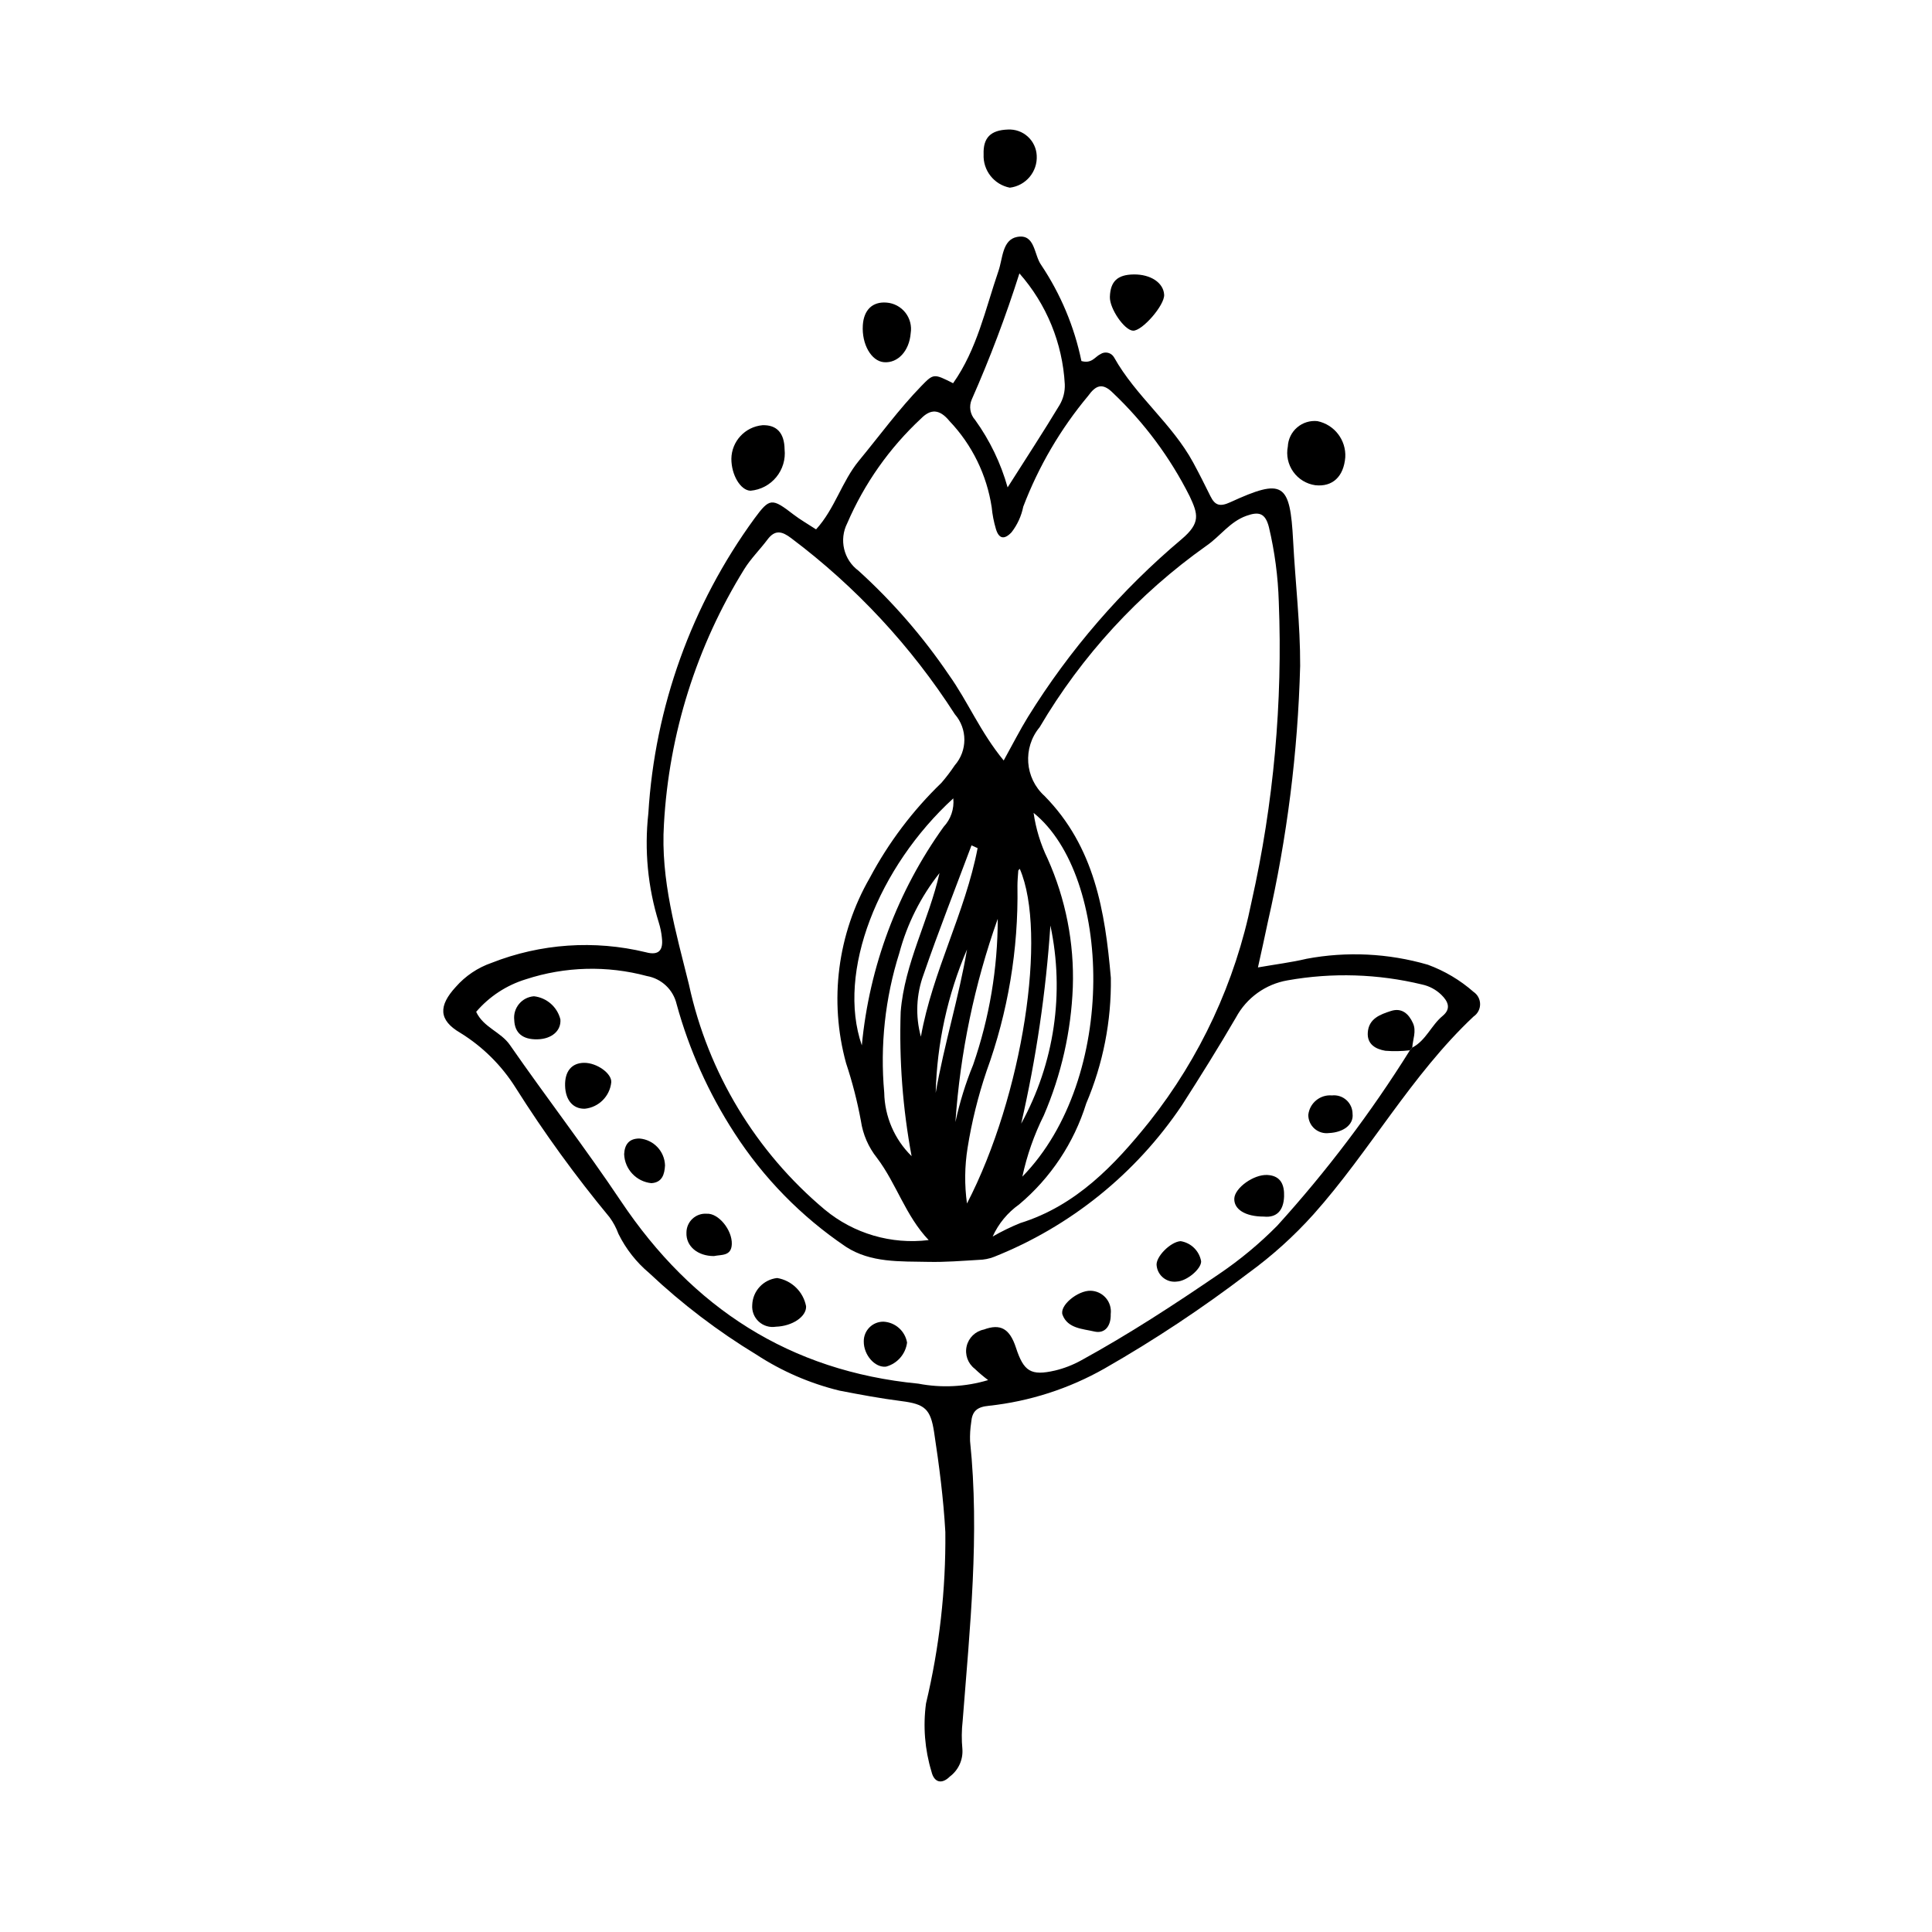 <?xml version="1.0" encoding="UTF-8"?>
<!-- The Best Svg Icon site in the world: iconSvg.co, Visit us! https://iconsvg.co -->
<svg fill="#000000" width="800px" height="800px" version="1.1" viewBox="144 144 512 512" xmlns="http://www.w3.org/2000/svg">
 <g>
  <path d="m477.37 400.38c4.824-0.844 8.887-1.344 12.844-2.281v-0.004c10.695-2.012 21.715-1.473 32.168 1.562 4.449 1.633 8.559 4.07 12.121 7.199 1.086 0.73 1.738 1.953 1.738 3.266 0.004 1.309-0.645 2.531-1.73 3.266-16.543 15.551-27.441 35.652-42.434 52.445-5.203 5.793-11.004 11.02-17.305 15.594-12.109 9.246-24.82 17.676-38.047 25.238-9.426 5.352-19.848 8.711-30.621 9.879-3.273 0.297-4.469 1.5-4.727 4.371l0.004 0.004c-0.258 1.648-0.359 3.316-0.305 4.984 2.582 24.805-0.051 49.461-1.961 74.145-0.285 2.488-0.309 4.996-0.07 7.488 0.199 2.828-1.051 5.562-3.32 7.262-2.121 2.129-4.195 1.629-4.883-1.34-1.762-5.836-2.254-11.98-1.441-18.023 3.555-14.879 5.277-30.133 5.125-45.43-0.496-8.855-1.641-17.695-2.981-26.469-0.941-6.168-2.465-7.441-8.668-8.23-5.523-0.703-10.961-1.719-16.422-2.777h0.004c-7.828-1.91-15.27-5.137-22.012-9.543-10.195-6.188-19.711-13.426-28.391-21.605-3.41-2.859-6.191-6.398-8.16-10.391-0.574-1.57-1.363-3.051-2.352-4.398-9.027-10.906-17.348-22.379-24.906-34.348-3.711-5.902-8.727-10.871-14.66-14.531-5.805-3.387-5.789-7.168-1.191-12.168 2.551-2.91 5.82-5.109 9.48-6.375 13.004-5.121 27.27-6.106 40.852-2.82 3.492 0.957 4.684-0.547 4.289-3.812l0.004 0.004c-0.133-1.387-0.414-2.75-0.832-4.078-2.906-9.34-3.844-19.184-2.762-28.906 1.711-28.199 11.469-55.316 28.117-78.141 4.043-5.492 4.609-5.488 10.371-1.051 1.746 1.344 3.684 2.438 5.961 3.926 4.984-5.449 6.812-12.68 11.367-18.207 5.481-6.644 10.559-13.621 16.566-19.82 3.234-3.336 3.324-3.246 8.379-0.703 6.352-8.98 8.547-19.637 12.035-29.781 1.129-3.281 0.992-8.234 4.918-8.988 4.828-0.926 4.441 4.75 6.398 7.438v0.004c5.16 7.715 8.777 16.352 10.656 25.441 2.754 0.789 3.606-1.152 5.035-1.82h-0.004c0.586-0.395 1.309-0.523 1.996-0.363 0.684 0.16 1.273 0.602 1.625 1.215 5.738 10.262 15.391 17.57 20.992 27.914 1.586 2.93 3.082 5.906 4.555 8.895 1.219 2.477 2.555 2.816 5.266 1.574 14.02-6.426 15.832-5.16 16.641 10.238 0.582 11.078 1.906 22.105 1.863 33.23h-0.004c-0.605 22.793-3.469 45.473-8.547 67.703-0.762 3.723-1.613 7.426-2.637 12.121zm40.898 21.242c3.625-1.879 5.016-5.894 8.027-8.379 2.348-1.938 1.473-3.852-0.344-5.629v0.004c-1.41-1.363-3.172-2.305-5.086-2.715-11.668-2.828-23.797-3.203-35.617-1.105-5.832 0.992-10.883 4.617-13.691 9.824-4.602 7.902-9.434 15.637-14.375 23.34h-0.004c-12.16 18.082-29.504 32.066-49.75 40.121-1.297 0.5-2.668 0.77-4.059 0.797-4.438 0.262-8.887 0.625-13.324 0.531-7.484-0.16-15.242 0.297-21.871-4h0.004c-11.793-7.961-21.852-18.227-29.562-30.18-6.824-10.52-11.984-22.023-15.301-34.113-0.891-3.836-3.988-6.769-7.867-7.453-10.555-2.84-21.707-2.543-32.094 0.855-5.117 1.566-9.684 4.559-13.164 8.625 1.949 4.168 6.512 5.277 8.941 8.781 9.648 13.91 20.008 27.332 29.422 41.395 18.938 28.285 44.746 45.066 78.828 48.363 6.148 1.18 12.488 0.855 18.484-0.945-1.246-0.938-2.434-1.941-3.559-3.016-1.82-1.402-2.652-3.738-2.129-5.973 0.523-2.234 2.305-3.957 4.555-4.406 4.414-1.637 6.856-0.25 8.512 4.82 2.051 6.285 3.957 7.508 10.328 6.047 2.434-0.582 4.773-1.492 6.961-2.703 12.645-6.93 24.719-14.809 36.605-22.934h0.004c5.519-3.742 10.656-8.012 15.344-12.754 13.074-14.414 24.84-29.969 35.152-46.477 0.227-0.227 0.434-0.465 0.629-0.723zm-128.16 51.012c-6.16-6.477-8.555-14.988-13.699-21.777-2.266-2.84-3.738-6.231-4.262-9.828-0.957-5.176-2.269-10.281-3.93-15.277-4.547-16.562-2.277-34.258 6.301-49.141 4.969-9.332 11.375-17.824 18.98-25.164 1.266-1.469 2.441-3.016 3.519-4.629 3.391-3.871 3.402-9.652 0.027-13.535-11.57-18.016-26.262-33.82-43.383-46.676-2.391-1.812-4.258-2.316-6.266 0.371-1.996 2.668-4.426 5.047-6.168 7.863-12.633 20.395-19.949 43.633-21.277 67.586-0.926 14.711 3.203 28.648 6.652 42.598h-0.004c5.059 23.285 17.711 44.227 35.969 59.535 7.676 6.371 17.641 9.289 27.539 8.074zm16.949-0.941 0.004 0.004c2.34-1.348 4.773-2.535 7.273-3.555 14.84-4.606 25.062-15.395 34.254-26.855 13.488-17.043 22.77-37.023 27.09-58.324 5.848-26.059 8.273-52.77 7.215-79.457-0.199-6.668-1.074-13.297-2.613-19.789-0.977-3.871-2.766-4.164-5.992-3.012-4.383 1.57-6.949 5.445-10.566 7.918v0.004c-17.969 12.727-33.035 29.117-44.207 48.094-4.527 5.438-3.953 13.48 1.305 18.223 13.254 13.469 16.043 30.59 17.566 48.18 0.172 11.438-2.055 22.789-6.531 33.316-3.242 10.43-9.41 19.711-17.766 26.742-3.059 2.164-5.484 5.102-7.027 8.516zm2.93-126.15c2.457-4.434 4.316-8.109 6.465-11.602h0.004c11-17.738 24.738-33.621 40.703-47.066 5.043-4.289 4.359-6.594 2.086-11.426h-0.004c-5.133-10.207-11.996-19.445-20.281-27.309-2.891-2.906-4.644-1.918-6.594 0.773-7.32 8.77-13.129 18.691-17.195 29.367-0.496 2.465-1.555 4.785-3.098 6.773-1.922 2.051-3.367 1.75-4.148-0.875-0.555-1.871-0.93-3.789-1.113-5.731-1.297-8.582-5.195-16.559-11.176-22.848-2.648-3.242-5.008-3.277-7.555-0.676-8.371 7.789-15.027 17.234-19.551 27.734-2.219 4.359-0.961 9.68 2.973 12.586 9.062 8.223 17.109 17.496 23.973 27.621 5.016 7.027 8.281 15.094 14.516 22.676zm1.043-72.379c5.039-7.93 9.523-14.789 13.754-21.805v0.004c0.992-1.676 1.477-3.602 1.395-5.551-0.594-10.859-4.828-21.203-12.023-29.359-3.598 11.355-7.816 22.508-12.629 33.406-0.797 1.828-0.449 3.953 0.891 5.43 3.894 5.41 6.812 11.461 8.613 17.879zm3.902 182.66c25.5-26.098 23.648-79.762 2.981-96.402v0.004c0.605 4.215 1.855 8.305 3.715 12.133 4.793 10.695 7.078 22.344 6.68 34.059-0.449 11.699-3.055 23.215-7.684 33.969-2.57 5.152-4.484 10.609-5.691 16.242zm-0.676-81.57c-0.141 0.168-0.387 0.324-0.402 0.5-0.102 1.383-0.223 2.769-0.223 4.156h0.004c0.277 16.711-2.508 33.328-8.215 49.031-2.227 6.59-3.898 13.359-4.996 20.23-0.789 4.887-0.844 9.863-0.164 14.77 14.793-28.547 21.355-71.656 13.996-88.688zm-41.863 46.785c1.969-20.887 9.453-40.875 21.684-57.922 1.902-2.027 2.836-4.777 2.555-7.543-19.816 18.137-31 45.945-24.238 65.465zm20.59-45.66h-0.004c-4.953 6.246-8.574 13.441-10.637 21.141-3.781 11.957-5.144 24.543-4.012 37.031 0.113 6.348 2.719 12.398 7.254 16.84-2.352-12.609-3.324-25.438-2.894-38.258 1.027-12.883 7.473-24.301 10.289-36.754zm4.219 65.984h-0.004c1.113-5.191 2.684-10.273 4.695-15.184 4.309-12.445 6.512-25.523 6.519-38.691-6.18 17.363-9.953 35.488-11.215 53.875zm25.164-52.09c-1.191 17.68-3.777 35.234-7.742 52.504 8.801-16.004 11.547-34.641 7.742-52.504zm-19.289-20.508-1.617-0.738c-4.258 11.375-8.73 22.68-12.68 34.16-1.973 5.305-2.231 11.09-0.738 16.543 3.074-17.258 11.734-32.812 15.035-49.961zm-11.109 64.859c2.234-12.906 6.144-25.27 8.301-38.016v0.004c-5.156 12.027-7.973 24.93-8.301 38.012z"/>
  <path d="m492.57 272.59c-2.352-0.336-4.469-1.625-5.844-3.562-1.379-1.938-1.898-4.359-1.441-6.691 0.09-1.953 0.98-3.785 2.465-5.059 1.48-1.273 3.426-1.879 5.371-1.676 4.5 0.922 7.648 5.008 7.391 9.594-0.426 5.133-3.387 7.891-7.941 7.394z"/>
  <path d="m337.82 265.57c0.074-4.633 3.629-8.461 8.238-8.883 3.785-0.133 5.809 2.07 5.867 6.391 0.285 2.656-0.516 5.316-2.215 7.379-1.699 2.066-4.156 3.359-6.816 3.59-2.641-0.082-5.086-4.168-5.074-8.477z"/>
  <path d="m411.12 178.33c1.926-0.102 3.812 0.566 5.242 1.859s2.285 3.102 2.379 5.027c0.25 4.277-2.875 8.008-7.129 8.52-4.191-0.816-7.148-4.582-6.945-8.848-0.152-4.375 1.855-6.41 6.453-6.559z"/>
  <path d="m385.34 232.33c-0.379 4.688-3.406 7.961-7.086 7.656-3.352-0.277-5.914-4.754-5.598-9.785 0.258-4.086 2.578-6.309 6.281-6.012h0.004c1.965 0.145 3.773 1.113 4.992 2.66 1.215 1.547 1.727 3.535 1.406 5.481z"/>
  <path d="m444.4 216.73c4.523-0.07 7.949 2.203 8.113 5.391 0.141 2.754-5.809 9.613-8.246 9.512-2.285-0.098-6.231-5.852-6.137-8.949 0.129-4.109 2.004-5.887 6.269-5.953z"/>
  <path d="m517.64 422.34c-2.168 0.254-4.352 0.293-6.527 0.121-2.488-0.426-4.836-1.664-4.637-4.805 0.238-3.727 3.293-4.816 6.148-5.738 2.867-0.926 4.703 0.754 5.824 3.223 0.977 2.148-0.059 4.316-0.18 6.477-0.195 0.258-0.402 0.496-0.629 0.723z"/>
  <path d="m349.64 495.59c-1.645 0.277-3.328-0.223-4.559-1.352-1.23-1.129-1.867-2.762-1.73-4.426 0.125-3.688 2.938-6.719 6.606-7.125 3.867 0.645 6.926 3.633 7.664 7.488 0.125 2.727-3.625 5.269-7.981 5.414z"/>
  <path d="m478.95 466.41c-4.973 0.004-7.988-1.949-7.848-4.805 0.137-2.789 5.129-6.418 8.77-6.223 3.59 0.195 4.539 2.676 4.422 5.731-0.141 3.633-1.922 5.648-5.344 5.297z"/>
  <path d="m298.81 425.66c3.391-0.023 7.375 2.852 7.18 5.18-0.391 3.688-3.309 6.602-6.996 6.984-3.125 0.074-5.125-2.246-5.238-6.07-0.109-3.836 1.742-6.07 5.055-6.094z"/>
  <path d="m286.44 419.43c-3.91 0.094-6.031-1.664-6.16-5.106v-0.004c-0.176-1.535 0.285-3.074 1.27-4.262 0.988-1.191 2.414-1.926 3.957-2.039 3.387 0.383 6.18 2.828 7.004 6.133 0.23 3-2.285 5.188-6.07 5.277z"/>
  <path d="m438.35 492.25c0.098 3.047-1.457 5.297-4.375 4.609-3.012-0.711-7.008-0.785-8.379-4.387-0.938-2.465 4.035-6.512 7.438-6.41h-0.004c1.555 0.039 3.023 0.734 4.035 1.914 1.016 1.176 1.48 2.731 1.285 4.273z"/>
  <path d="m378.15 494.26c3.113 0.168 5.699 2.465 6.231 5.539-0.395 3.062-2.602 5.582-5.586 6.375-2.926 0.328-5.922-3.078-5.887-6.691v-0.004c-0.016-1.391 0.531-2.734 1.52-3.715 0.984-0.984 2.328-1.527 3.723-1.504z"/>
  <path d="m333.21 476.87c-4.316 0.008-7.441-2.602-7.293-6.195v-0.004c-0.004-1.395 0.57-2.731 1.59-3.684s2.391-1.438 3.781-1.336c3.102-0.203 6.781 4.316 6.648 8.059-0.117 3.258-2.801 2.734-4.727 3.16z"/>
  <path d="m313.5 445.72c3.727 0.32 6.621 3.383 6.738 7.117-0.125 2.301-0.719 4.539-3.609 4.711v0.004c-3.988-0.398-7.074-3.68-7.223-7.688 0.129-2.57 1.305-4.172 4.094-4.144z"/>
  <path d="m496.19 444.27c-1.383 0.18-2.773-0.242-3.824-1.156-1.051-0.918-1.652-2.242-1.656-3.637 0.332-3.148 3.121-5.453 6.273-5.18 1.395-0.152 2.785 0.293 3.824 1.23 1.043 0.934 1.637 2.266 1.637 3.668 0.328 2.801-2.375 4.898-6.254 5.074z"/>
  <path d="m456.88 472.92c2.766 0.441 4.949 2.586 5.434 5.344 0.051 1.996-3.789 5.273-6.488 5.367v0.004c-2.602 0.316-4.973-1.535-5.293-4.141-0.445-2.305 3.668-6.43 6.348-6.574z"/>
 </g>
</svg>